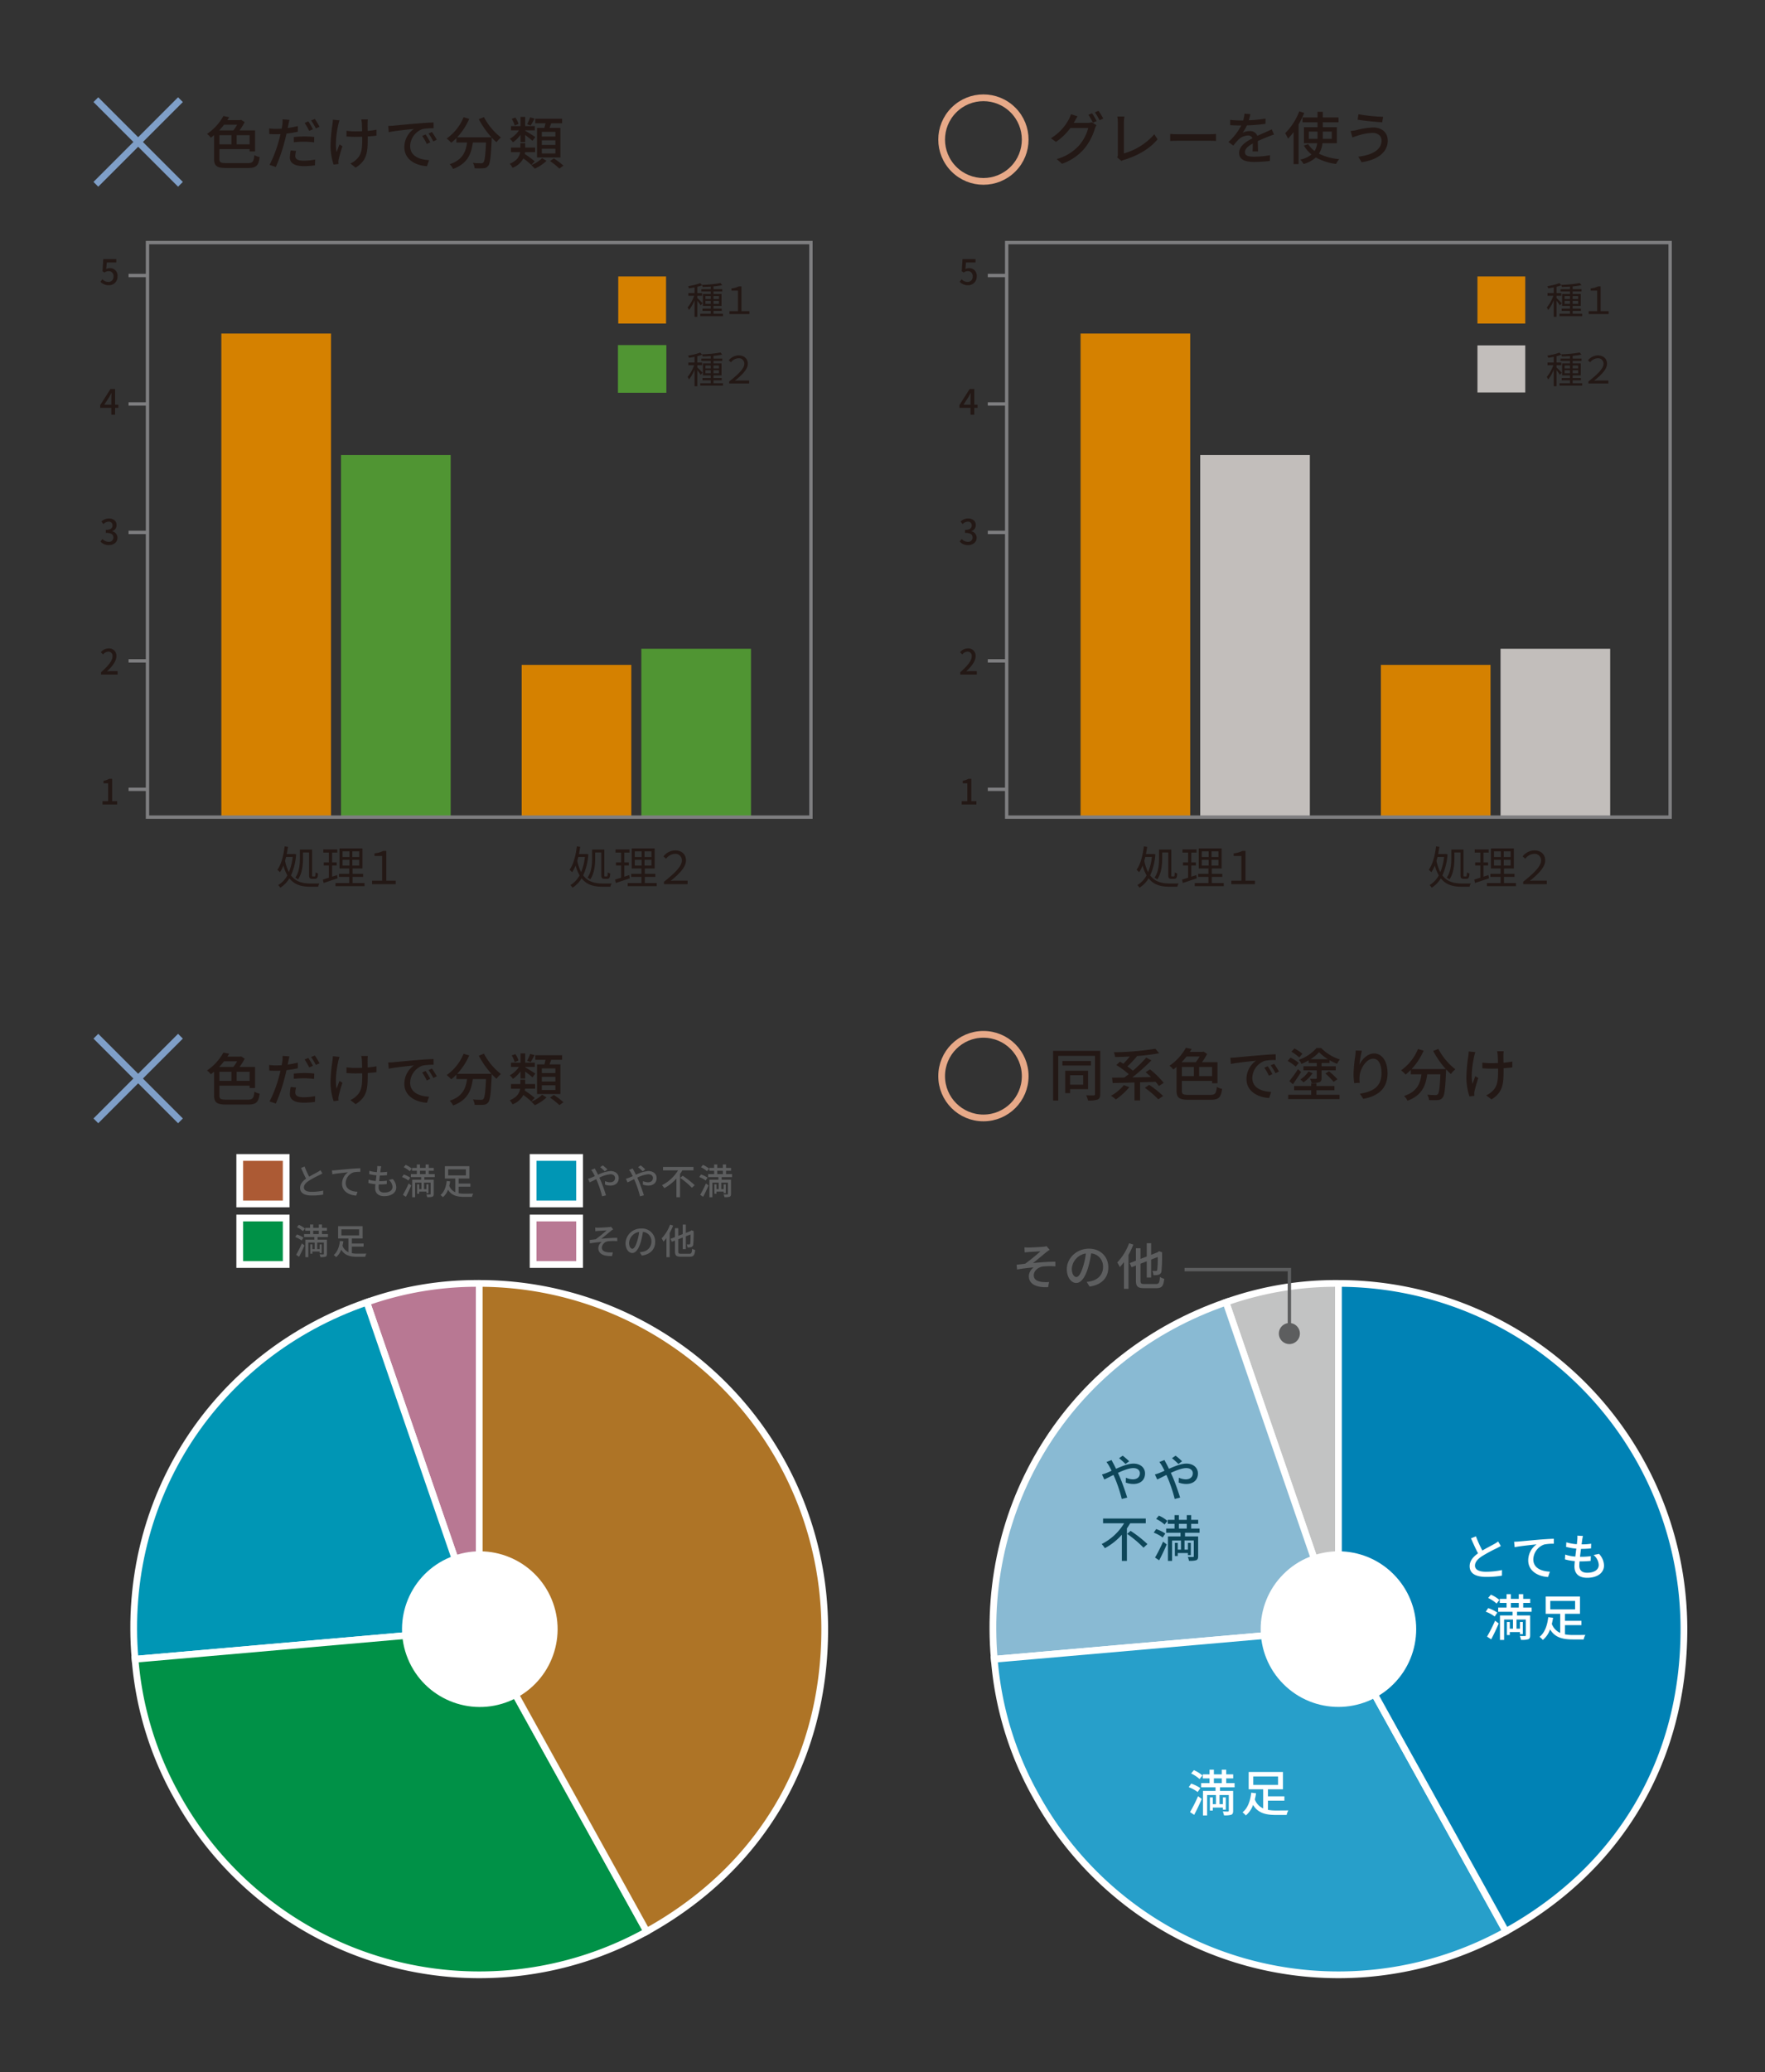 <svg id="レイヤー_1" data-name="レイヤー 1" xmlns="http://www.w3.org/2000/svg" viewBox="0 0 742.814 871.5"><rect x="0" y="0" width="742.814" height="871.5" fill="#333333" stroke="none"/><defs><style>.cls-1,.cls-20,.cls-3,.cls-7{fill:none;}.cls-1{stroke:#7f9fc8;}.cls-1,.cls-10,.cls-11,.cls-12,.cls-13,.cls-14,.cls-15,.cls-16,.cls-20,.cls-21,.cls-3,.cls-9{stroke-miterlimit:10;}.cls-1,.cls-10,.cls-11,.cls-12,.cls-13,.cls-14,.cls-15,.cls-16,.cls-21,.cls-3,.cls-9{stroke-width:2.835px;}.cls-2{fill:#231815;}.cls-3{stroke:#e7a988;}.cls-4,.cls-6{fill:#509533;stroke:#509533;}.cls-4,.cls-5,.cls-8{stroke-width:0.75px;}.cls-5{fill:#d58100;stroke:#d58100;}.cls-7{stroke:#7e7e80;}.cls-20,.cls-7{stroke-width:1.417px;}.cls-8{fill:#c2bebb;stroke:#c2bebb;}.cls-9{fill:#b87893;}.cls-10,.cls-11,.cls-12,.cls-13,.cls-14,.cls-15,.cls-16,.cls-21,.cls-9{stroke:#fff;}.cls-10{fill:#0096b5;}.cls-11{fill:#009147;}.cls-12{fill:#ae7426;}.cls-13{fill:#c2c3c3;}.cls-14{fill:#89bad3;}.cls-15{fill:#279fca;}.cls-16{fill:#0082b5;}.cls-17{fill:#fff;}.cls-18{fill:#5d5e5f;}.cls-19{fill:#0d4659;}.cls-20{stroke:#5d5e5f;}.cls-21{fill:#ac5a34;}</style></defs><title>miyasuku</title><line class="cls-1" x1="40.349" y1="41.92" x2="75.945" y2="77.516"/><line class="cls-1" x1="75.945" y1="41.92" x2="40.349" y2="77.516"/><path class="cls-2" d="M104.145,68.603c2.232,0,2.615-.552,2.928-3.36a6.841,6.841,0,0,0,2.184.816c-.455,3.576-1.295,4.608-5.016,4.608H95.455c-4.104,0-5.352-.744-5.352-3.889V56.842q-.649.539-1.369,1.08a7.191,7.191,0,0,0-1.607-1.584,21.929,21.929,0,0,0,6.889-7.537l2.447.48c-.239.408-.504.816-.768,1.224h5.328l.433-.12,1.512.984a24.337,24.337,0,0,1-2.16,3.48h6.528v8.856h-2.279v-.983H92.335v4.08c0,1.488.479,1.8,3.048,1.8Zm-9.842-16.153a31.228,31.228,0,0,1-2.063,2.4H98.191a18.21,18.21,0,0,0,1.608-2.4ZM92.335,60.706h5.064V56.865H92.335Zm12.722-3.841H99.607v3.841h5.449Z"/><path class="cls-2" d="M125.348,55.401a47.07,47.07,0,0,1-4.776.792c-.216,1.032-.479,2.088-.744,3.097A71.266,71.266,0,0,1,116.083,70.234l-2.641-.888a51.621,51.621,0,0,0,4.032-10.657c.217-.72.408-1.512.576-2.279-.672.023-1.296.047-1.896.047-1.104,0-1.968-.023-2.832-.096l-.048-2.352a22.091,22.091,0,0,0,2.904.191c.744,0,1.536-.023,2.376-.096.12-.696.24-1.32.288-1.752a11.36,11.36,0,0,0,.072-2.16l2.904.216c-.168.601-.36,1.56-.456,2.04l-.288,1.393a40.831,40.831,0,0,0,4.272-.816Zm-.744,8.089a8.991,8.991,0,0,0-.336,2.064c0,1.08.576,2.04,3.6,2.04a26.585,26.585,0,0,0,4.753-.48l-.071,2.425a32.805,32.805,0,0,1-4.705.336c-3.864,0-5.856-1.272-5.856-3.625a15.706,15.706,0,0,1,.36-2.976Zm-.936-5.856c1.271-.12,2.904-.24,4.439-.24a39.857,39.857,0,0,1,4.152.216l-.072,2.28a34.299,34.299,0,0,0-4.031-.288,38.961,38.961,0,0,0-4.488.24ZM130.124,55.041a29.119,29.119,0,0,0-1.921-3.336l1.561-.648a35.147,35.147,0,0,1,1.944,3.312Zm2.376-5.016c.624.912,1.536,2.424,1.992,3.288l-1.561.696a26.956,26.956,0,0,0-1.992-3.337Z"/><path class="cls-2" d="M142.872,50.602c-.168.504-.36,1.248-.479,1.728-.672,3.072-1.488,8.161-.721,11.642.336-.889.792-2.185,1.2-3.24l1.248.791a56.307,56.307,0,0,0-1.584,5.497,4.514,4.514,0,0,0-.12,1.08c0,.239.048.601.048.888l-2.063.24a26.253,26.253,0,0,1-1.297-7.608,65.326,65.326,0,0,1,.84-9.505,16.703,16.703,0,0,0,.145-1.776Zm15.577,6.432c-1.031.145-2.305.265-3.696.36v.888c0,5.521-.192,9.217-5.089,12.218l-2.207-1.729a8.418,8.418,0,0,0,2.52-1.681c2.232-2.063,2.473-4.488,2.473-8.832v-.744c-.961.023-1.92.048-2.856.048-1.104,0-2.665-.071-3.769-.144V55.018a25.966,25.966,0,0,0,3.721.24c.912,0,1.896-.024,2.855-.049-.023-1.439-.071-2.855-.119-3.48a11.54,11.54,0,0,0-.24-1.487h2.76a13.883,13.883,0,0,0-.096,1.487c-.023.529,0,1.921.023,3.337a34.229,34.229,0,0,0,3.721-.504Z"/><path class="cls-2" d="M165.588,52.857c1.729-.168,5.977-.576,10.345-.936,2.521-.217,4.921-.361,6.528-.408l.024,2.424a22.743,22.743,0,0,0-4.632.336,7.859,7.859,0,0,0-5.233,7.129c0,4.344,4.032,5.76,7.944,5.952l-.863,2.544c-4.656-.24-9.529-2.736-9.529-7.969a9.413,9.413,0,0,1,4.009-7.704c-2.064.216-7.897.792-10.562,1.368l-.24-2.617C164.291,52.953,165.107,52.905,165.588,52.857Zm15.506,7.008-1.488.673a22.774,22.774,0,0,0-1.921-3.36l1.44-.624A33.644,33.644,0,0,1,181.094,59.865Zm2.735-1.104-1.464.721a22.495,22.495,0,0,0-2.016-3.312l1.439-.648A37.601,37.601,0,0,1,183.829,58.762Z"/><path class="cls-2" d="M203.67,49.257a26.557,26.557,0,0,0,7.152,8.569,12.24,12.24,0,0,0-1.873,1.992,22.063,22.063,0,0,1-2.016-1.969c0,.217,0,.721-.023.936-.312,7.273-.648,10.058-1.465,10.994a2.588,2.588,0,0,1-1.968.983,26.915,26.915,0,0,1-3.721,0,5.12,5.12,0,0,0-.744-2.256c1.464.144,2.833.168,3.385.168a1.287,1.287,0,0,0,1.032-.337c.552-.575.863-2.832,1.104-8.4h-5.545c-.6,4.656-2.136,8.857-8.305,11.113a7.031,7.031,0,0,0-1.416-1.992c5.521-1.824,6.793-5.328,7.297-9.121h-4.488V58.09a20.302,20.302,0,0,1-2.184,1.943,16.879,16.879,0,0,0-1.896-1.775,20.366,20.366,0,0,0,7.104-8.953l2.376.696a26.974,26.974,0,0,1-5.088,7.753h14.449a36.85,36.85,0,0,1-5.328-7.633Z"/><path class="cls-2" d="M223.61,69.371A30.963,30.963,0,0,0,220.25,66.635a8.397,8.397,0,0,1-4.536,3.936,7.512,7.512,0,0,0-1.177-1.68c3.193-1.368,4.129-3.192,4.369-4.896H215.042V62.051h3.96V60.202h2.017v1.849h4.2v1.943H220.971c-.024.264-.072.504-.121.768a43.108,43.108,0,0,1,4.178,3.097Zm-4.536-12.697a12.858,12.858,0,0,1-3.192,3.168,8.38,8.38,0,0,0-1.32-1.464,11.774,11.774,0,0,0,3.864-3.553H215.042V53.049h4.032v-3.888h1.944v3.888h4.056V54.825h-4.056v.169c.937.504,3.624,2.184,4.272,2.664l-1.2,1.56c-.624-.576-1.968-1.632-3.072-2.448v2.952h-1.944Zm-2.473-3.865a10.739,10.739,0,0,0-1.224-2.808l1.513-.552a8.677,8.677,0,0,1,1.319,2.688Zm8.377-2.928c-.576,1.08-1.152,2.16-1.656,2.904l-1.464-.527a22.044,22.044,0,0,0,1.248-2.904Zm5.017,17.762a16.818,16.818,0,0,1-4.921,3.288,14.357,14.357,0,0,0-1.488-1.487,13.716,13.716,0,0,0,4.561-2.929ZM229.107,53.793c.168-.623.336-1.32.479-1.943H225.267V49.93h11.306v1.92h-4.609c-.24.672-.479,1.344-.695,1.943h4.584V66.227h-9.841V53.793Zm4.632,1.681h-5.712V57.418h5.712Zm0,3.528h-5.712v1.968h5.712Zm0,3.553h-5.712v1.992h5.712Zm-.647,4.08a28.942,28.942,0,0,1,4.031,3.048l-1.703,1.224a30.951,30.951,0,0,0-3.937-3.168Z"/><path class="cls-2" d="M457.682,51.674a5.643,5.643,0,0,0,1.801-.24l1.968,1.199a8.283,8.283,0,0,0-.672,1.465,23.731,23.731,0,0,1-4.224,8.16,21.602,21.602,0,0,1-9.602,6.625l-2.232-1.992a19.209,19.209,0,0,0,9.625-5.977,18.18,18.18,0,0,0,3.648-7.08h-7.513a24.879,24.879,0,0,1-6.072,5.855l-2.112-1.56a20.549,20.549,0,0,0,7.537-7.944,11.344,11.344,0,0,0,.888-2.16l2.784.912c-.48.72-.984,1.632-1.248,2.111-.12.217-.217.408-.36.625Zm1.92-4.033a34.749,34.749,0,0,1,1.945,3.289l-1.584.672a28.592,28.592,0,0,0-1.896-3.312Zm2.713-1.031a28.293,28.293,0,0,1,1.992,3.264l-1.561.696a24.088,24.088,0,0,0-1.968-3.312Z"/><path class="cls-2" d="M470.188,66.195a2.65,2.65,0,0,0,.264-1.345v-13.417a14.173,14.173,0,0,0-.216-2.424h2.977a15.621,15.621,0,0,0-.216,2.399V64.539a26.615,26.615,0,0,0,12.793-8.065l1.367,2.112c-3.191,3.912-8.16,6.816-13.992,8.617a4.166,4.166,0,0,0-1.201.504Z"/><path class="cls-2" d="M492.482,56.33c.769.072,2.257.144,3.553.144h13.033c1.176,0,2.112-.096,2.688-.144v2.952c-.528-.024-1.608-.097-2.665-.097H496.035c-1.344,0-2.76.049-3.553.097Z"/><path class="cls-2" d="M527.145,63.698c.072-.815.096-2.16.096-3.336-2.016,1.128-3.287,2.208-3.287,3.601,0,1.632,1.535,1.943,3.936,1.943a40.152,40.152,0,0,0,6.601-.623L534.418,67.707a60.533,60.533,0,0,1-6.602.408c-3.552,0-6.312-.816-6.312-3.769,0-2.929,2.857-4.776,5.593-6.169a1.851,1.851,0,0,0-1.92-1.176,6.036,6.036,0,0,0-3.937,1.704,25.529,25.529,0,0,0-2.184,2.544l-2.041-1.536a24.734,24.734,0,0,0,5.377-6.937h-.696c-.983,0-2.64-.048-3.96-.145V50.401a34.864,34.864,0,0,0,4.08.264H523.209a14.354,14.354,0,0,0,.552-2.856l2.472.192c-.144.624-.336,1.536-.672,2.568a54.955,54.955,0,0,0,7.033-.696v2.209a72.997,72.997,0,0,1-7.825.647,17.396,17.396,0,0,1-1.8,3.097,6.991,6.991,0,0,1,3.023-.696,3.13,3.13,0,0,1,3.169,2.017c1.464-.697,2.688-1.201,3.816-1.705.792-.359,1.487-.672,2.256-1.056l.937,2.208c-.648.191-1.681.576-2.4.864-1.225.456-2.76,1.104-4.416,1.872.023,1.344.072,3.24.096,4.368Z"/><path class="cls-2" d="M548.894,47.521a40.845,40.845,0,0,1-2.376,4.824V69.027h-2.112V55.562a24.332,24.332,0,0,1-2.328,2.736,15.032,15.032,0,0,0-1.224-2.257,25.911,25.911,0,0,0,5.951-9.217Zm7.657,12.721a9.746,9.746,0,0,1-1.465,4.393,23.803,23.803,0,0,0,8.521,2.304,9.676,9.676,0,0,0-1.32,2.017A23.308,23.308,0,0,1,553.79,66.219a12.655,12.655,0,0,1-5.185,2.76,8.756,8.756,0,0,0-1.368-1.848,11.285,11.285,0,0,0,4.729-2.16A13.499,13.499,0,0,1,548.75,61.202l1.824-.576a10.18,10.18,0,0,0,2.688,2.88,7.963,7.963,0,0,0,1.08-3.264h-5.568V53.498h5.713V51.434h-6.312v-2.041h6.312v-2.375h2.208v2.375h6.624v2.041h-6.624v2.064H562.623v6.744Zm-2.064-1.848V55.346h-3.673v3.049Zm2.208-3.049v3.049h3.792V55.346Z"/><path class="cls-2" d="M577.629,55.897a21.578,21.578,0,0,0-6.336,1.2,22.163,22.163,0,0,0-2.137.744l-.744-2.736a19.893,19.893,0,0,0,2.352-.359,32.341,32.341,0,0,1,7.153-1.129c3.552,0,6.12,2.017,6.12,5.545,0,5.112-4.656,8.137-10.992,9.072l-1.393-2.328c5.832-.72,9.77-2.832,9.77-6.84C581.422,57.242,579.98,55.897,577.629,55.897Zm4.465-6.769L581.709,51.457c-2.688-.191-7.633-.648-10.345-1.128l.36-2.28A69.724,69.724,0,0,0,582.094,49.129Z"/><circle class="cls-3" cx="413.881" cy="58.711" r="17.582" transform="translate(79.708 309.854) rotate(-45)"/><line class="cls-1" x1="40.349" y1="435.826" x2="75.945" y2="471.422"/><line class="cls-1" x1="75.945" y1="435.826" x2="40.349" y2="471.422"/><path class="cls-2" d="M104.145,462.509c2.232,0,2.615-.552,2.928-3.36a6.841,6.841,0,0,0,2.184.816c-.455,3.576-1.295,4.608-5.016,4.608H95.455c-4.104,0-5.352-.744-5.352-3.889v-9.937q-.649.539-1.369,1.08a7.191,7.191,0,0,0-1.607-1.584,21.929,21.929,0,0,0,6.889-7.537l2.447.48c-.239.408-.504.816-.768,1.224h5.328l.433-.12,1.512.984a24.337,24.337,0,0,1-2.16,3.48h6.528v8.856h-2.279v-.983H92.335V460.709c0,1.488.479,1.8,3.048,1.8Zm-9.842-16.153a31.226,31.226,0,0,1-2.063,2.4H98.191a18.21,18.21,0,0,0,1.608-2.4ZM92.335,454.612h5.064v-3.841H92.335Zm12.722-3.841H99.607v3.841h5.449Z"/><path class="cls-2" d="M125.348,449.308a47.07,47.07,0,0,1-4.776.792c-.216,1.032-.479,2.088-.744,3.097a71.266,71.266,0,0,1-3.744,10.944l-2.641-.888a51.621,51.621,0,0,0,4.032-10.657c.217-.72.408-1.512.576-2.279-.672.023-1.296.047-1.896.047-1.104,0-1.968-.023-2.832-.096l-.048-2.352a22.091,22.091,0,0,0,2.904.191c.744,0,1.536-.023,2.376-.096.12-.696.24-1.32.288-1.752a11.36,11.36,0,0,0,.072-2.16l2.904.216c-.168.601-.36,1.56-.456,2.04l-.288,1.393a40.831,40.831,0,0,0,4.272-.816Zm-.744,8.089a8.991,8.991,0,0,0-.336,2.064c0,1.08.576,2.04,3.6,2.04a26.585,26.585,0,0,0,4.753-.48l-.071,2.425a32.805,32.805,0,0,1-4.705.336c-3.864,0-5.856-1.272-5.856-3.625a15.706,15.706,0,0,1,.36-2.976ZM123.668,451.54c1.271-.12,2.904-.24,4.439-.24a39.86,39.86,0,0,1,4.152.216l-.072,2.28a34.299,34.299,0,0,0-4.031-.288,38.961,38.961,0,0,0-4.488.24Zm6.456-2.593a29.119,29.119,0,0,0-1.921-3.336l1.561-.648a35.146,35.146,0,0,1,1.944,3.312Zm2.376-5.016c.624.912,1.536,2.424,1.992,3.288l-1.561.696a26.956,26.956,0,0,0-1.992-3.337Z"/><path class="cls-2" d="M142.872,444.508c-.168.504-.36,1.248-.479,1.728-.672,3.072-1.488,8.161-.721,11.642.336-.889.792-2.185,1.2-3.24l1.248.791a56.307,56.307,0,0,0-1.584,5.497,4.514,4.514,0,0,0-.12,1.08c0,.239.048.601.048.888l-2.063.24a26.253,26.253,0,0,1-1.297-7.608,65.326,65.326,0,0,1,.84-9.505,16.703,16.703,0,0,0,.145-1.776Zm15.577,6.432c-1.031.145-2.305.265-3.696.36v.888c0,5.521-.192,9.217-5.089,12.218l-2.207-1.729a8.418,8.418,0,0,0,2.52-1.681c2.232-2.063,2.473-4.488,2.473-8.832v-.744c-.961.023-1.92.048-2.856.048-1.104,0-2.665-.071-3.769-.144v-2.4a25.966,25.966,0,0,0,3.721.24c.912,0,1.896-.024,2.855-.049-.023-1.439-.071-2.855-.119-3.48a11.54,11.54,0,0,0-.24-1.487h2.76a13.883,13.883,0,0,0-.096,1.487c-.023.529,0,1.921.023,3.337a34.229,34.229,0,0,0,3.721-.504Z"/><path class="cls-2" d="M165.588,446.764c1.729-.168,5.977-.576,10.345-.936,2.521-.217,4.921-.361,6.528-.408l.024,2.424a22.743,22.743,0,0,0-4.632.336,7.859,7.859,0,0,0-5.233,7.129c0,4.344,4.032,5.76,7.944,5.952l-.863,2.544c-4.656-.24-9.529-2.736-9.529-7.969a9.413,9.413,0,0,1,4.009-7.704c-2.064.216-7.897.792-10.562,1.368l-.24-2.617C164.291,446.859,165.107,446.812,165.588,446.764Zm15.506,7.008-1.488.673a22.774,22.774,0,0,0-1.921-3.36l1.44-.624A33.644,33.644,0,0,1,181.094,453.771Zm2.735-1.104-1.464.721a22.495,22.495,0,0,0-2.016-3.312l1.439-.648A37.601,37.601,0,0,1,183.829,452.668Z"/><path class="cls-2" d="M203.67,443.163a26.557,26.557,0,0,0,7.152,8.569,12.24,12.24,0,0,0-1.873,1.992,22.062,22.062,0,0,1-2.016-1.969c0,.217,0,.721-.023.936-.312,7.273-.648,10.058-1.465,10.994a2.588,2.588,0,0,1-1.968.983,26.917,26.917,0,0,1-3.721,0,5.12,5.12,0,0,0-.744-2.256c1.464.144,2.833.168,3.385.168a1.287,1.287,0,0,0,1.032-.337c.552-.575.863-2.832,1.104-8.4h-5.545c-.6,4.656-2.136,8.857-8.305,11.113a7.031,7.031,0,0,0-1.416-1.992c5.521-1.824,6.793-5.328,7.297-9.121h-4.488v-1.848a20.302,20.302,0,0,1-2.184,1.943,16.879,16.879,0,0,0-1.896-1.775,20.366,20.366,0,0,0,7.104-8.953l2.376.696a26.974,26.974,0,0,1-5.088,7.753h14.449a36.85,36.85,0,0,1-5.328-7.633Z"/><path class="cls-2" d="M223.61,463.277A30.963,30.963,0,0,0,220.25,460.541a8.397,8.397,0,0,1-4.536,3.936,7.511,7.511,0,0,0-1.177-1.68c3.193-1.368,4.129-3.192,4.369-4.896H215.042V455.957h3.96V454.108h2.017V455.957h4.2v1.943H220.971c-.024.264-.072.504-.121.768a43.108,43.108,0,0,1,4.178,3.097Zm-4.536-12.697a12.858,12.858,0,0,1-3.192,3.168,8.38,8.38,0,0,0-1.32-1.464,11.774,11.774,0,0,0,3.864-3.553H215.042v-1.776h4.032v-3.888h1.944v3.888h4.056v1.776h-4.056v.169c.937.504,3.624,2.184,4.272,2.664l-1.2,1.56c-.624-.576-1.968-1.632-3.072-2.448v2.952h-1.944Zm-2.473-3.865a10.739,10.739,0,0,0-1.224-2.808l1.513-.552A8.677,8.677,0,0,1,218.21,446.043Zm8.377-2.928c-.576,1.08-1.152,2.16-1.656,2.904l-1.464-.527a22.044,22.044,0,0,0,1.248-2.904Zm5.017,17.762a16.818,16.818,0,0,1-4.921,3.288,14.357,14.357,0,0,0-1.488-1.487,13.716,13.716,0,0,0,4.561-2.929Zm-.888-13.85c.168-.623.336-1.32.479-1.943H225.267v-1.92h11.306v1.92h-4.609c-.24.672-.479,1.344-.695,1.943h4.584v12.434h-9.841V447.699Zm4.632,1.681h-5.712v1.944h5.712Zm0,3.528h-5.712V454.876h5.712Zm0,3.553h-5.712v1.992h5.712Zm-.647,4.08a28.942,28.942,0,0,1,4.031,3.048l-1.703,1.224a30.951,30.951,0,0,0-3.937-3.168Z"/><path class="cls-2" d="M463.035,460.148c0,1.272-.289,1.944-1.08,2.305a10.595,10.595,0,0,1-4.057.408,8.495,8.495,0,0,0-.769-2.185c1.368.072,2.761.048,3.169.048.408-.023.552-.168.552-.576V444.092H445.369v18.793H443.209V441.979h19.826Zm-3.913-12h-12.001V446.252h12.001Zm-8.761,9.936v1.681h-2.064v-9.409h9.625V458.084Zm0-5.855v3.984h5.496v-3.984Z"/><path class="cls-2" d="M475.283,457.244a28.119,28.119,0,0,1-5.664,5.186,14.644,14.644,0,0,0-2.041-1.561,18.597,18.597,0,0,0,5.4-4.465Zm12.457-.479a18.087,18.087,0,0,0-1.416-1.776c-2.16.096-4.369.168-6.505.217v7.632h-2.353v-7.561c-3.455.12-6.672.192-9.192.24l-.239-2.257c1.463,0,3.216-.023,5.136-.047.601-.433,1.224-.912,1.872-1.417a34.279,34.279,0,0,0-5.232-3.841l1.536-1.416c.456.265.937.553,1.417.865a36.689,36.689,0,0,0,2.711-3.049c-2.111.12-4.199.191-6.168.216a8.195,8.195,0,0,0-.527-1.992,118.775,118.775,0,0,0,17.473-1.487l1.584,1.895a84.688,84.688,0,0,1-9.528,1.177l.192.096a45.861,45.861,0,0,1-4.033,4.271,25.445,25.445,0,0,1,2.328,1.801,56.13,56.13,0,0,0,5.617-5.521l2.16,1.177a82.667,82.667,0,0,1-8.064,7.176c2.543-.048,5.232-.096,7.92-.168-.768-.72-1.536-1.416-2.256-2.04l1.824-1.177a38.005,38.005,0,0,1,5.76,5.665Zm-4.08-.479a44.16,44.16,0,0,1,5.832,4.656L487.5,462.381a39.298,39.298,0,0,0-5.688-4.848Z"/><path class="cls-2" d="M509.201,460.509c2.232,0,2.615-.552,2.928-3.36a6.841,6.841,0,0,0,2.184.816c-.455,3.576-1.295,4.608-5.016,4.608h-8.785c-4.104,0-5.352-.744-5.352-3.889v-9.937q-.649.539-1.369,1.08a7.191,7.191,0,0,0-1.607-1.584,21.929,21.929,0,0,0,6.889-7.537l2.447.48c-.239.408-.504.816-.768,1.224h5.328l.433-.12,1.512.984a24.336,24.336,0,0,1-2.16,3.48h6.528v8.856h-2.279v-.983H497.392V458.709c0,1.488.479,1.8,3.048,1.8Zm-9.842-16.153a31.228,31.228,0,0,1-2.063,2.4H503.248a18.209,18.209,0,0,0,1.608-2.4Zm-1.968,8.257h5.064v-3.841H497.392Zm12.722-3.841h-5.449v3.841h5.449Z"/><path class="cls-2" d="M520.012,444.764c1.729-.168,5.977-.576,10.345-.936,2.521-.217,4.921-.361,6.528-.408l.024,2.424a22.742,22.742,0,0,0-4.632.336,7.859,7.859,0,0,0-5.233,7.129c0,4.344,4.032,5.76,7.944,5.952l-.863,2.544c-4.656-.24-9.529-2.736-9.529-7.969a9.413,9.413,0,0,1,4.009-7.704c-2.064.216-7.897.792-10.562,1.368l-.24-2.617C518.715,444.859,519.531,444.812,520.012,444.764Zm15.506,7.008-1.488.673a22.773,22.773,0,0,0-1.921-3.36l1.44-.624A33.64,33.64,0,0,1,535.518,451.771Zm2.735-1.104-1.464.721a22.494,22.494,0,0,0-2.016-3.312l1.439-.648A37.601,37.601,0,0,1,538.253,450.668Z"/><path class="cls-2" d="M545.316,448.628a18.903,18.903,0,0,0-3.384-2.4l1.2-1.392a16.827,16.827,0,0,1,3.457,2.208Zm8.713,11.833H563.75v1.801H542.148v-1.801h9.674v-1.896h-7.178v-1.775h7.178V455.612h2.207v1.177h7.586v1.775h-7.586ZM542.629,454.7a52.722,52.722,0,0,0,3.648-5.04l1.296,1.225c-1.08,1.703-2.304,3.576-3.456,5.136Zm4.176-9.937a18.17,18.17,0,0,0-3.312-2.424l1.272-1.369a18.174,18.174,0,0,1,3.359,2.232Zm3.938,1.225a23.602,23.602,0,0,1-3.025,1.487,7.62,7.62,0,0,0-1.08-1.728,17.586,17.586,0,0,0,7.417-4.945h1.968a19.189,19.189,0,0,0,7.873,4.801,9.929,9.929,0,0,0-1.199,1.824,23.134,23.134,0,0,1-3.121-1.512v1.176h-3.385v1.393H562.166v1.703h-5.977v3.24c0,.937-.215,1.44-.912,1.729a9.507,9.507,0,0,1-3.264.312,7.195,7.195,0,0,0-.672-1.729c1.057.048,2.137.048,2.424.023.312-.023.408-.096.408-.359v-3.217h-5.616v-1.703h5.616V447.092h-3.432Zm1.656,5.4a14.895,14.895,0,0,1-3.816,3.84,9.026,9.026,0,0,0-1.32-1.2,12.586,12.586,0,0,0,3.456-3.384Zm6.456-5.905a18.298,18.298,0,0,1-3.721-2.952,16.861,16.861,0,0,1-3.576,2.952Zm.479,5.089a34.924,34.924,0,0,1,3.553,3.359l-1.633,1.08a29.4,29.4,0,0,0-3.455-3.504Z"/><path class="cls-2" d="M573.155,441.932a41.319,41.319,0,0,0-1.032,5.881c1.032-2.186,3.336-4.729,6.192-4.729,3.24,0,5.641,3.191,5.641,8.305,0,6.624-4.152,9.672-10.2,10.776l-1.441-2.16c5.209-.815,9.098-2.736,9.098-8.616,0-3.697-1.225-6.121-3.504-6.121-2.881,0-5.521,4.272-5.713,7.393a10.748,10.748,0,0,0,.072,2.736l-2.328.168a28.442,28.442,0,0,1-.289-3.84,62.084,62.084,0,0,1,.721-7.657c.096-.792.168-1.608.191-2.231Z"/><path class="cls-2" d="M605.335,441.163a26.57,26.57,0,0,0,7.152,8.569,12.235,12.235,0,0,0-1.872,1.992,21.937,21.937,0,0,1-2.016-1.969c0,.217,0,.721-.024.936-.312,7.273-.647,10.058-1.464,10.994a2.592,2.592,0,0,1-1.969.983,26.915,26.915,0,0,1-3.721,0,5.107,5.107,0,0,0-.744-2.256c1.465.144,2.833.168,3.385.168a1.284,1.284,0,0,0,1.032-.337c.552-.575.864-2.832,1.105-8.4h-5.545c-.6,4.656-2.137,8.857-8.305,11.113a7.051,7.051,0,0,0-1.416-1.992c5.521-1.824,6.793-5.328,7.297-9.121h-4.488v-1.848a20.405,20.405,0,0,1-2.185,1.943,16.868,16.868,0,0,0-1.895-1.775,20.371,20.371,0,0,0,7.104-8.953l2.377.696a26.976,26.976,0,0,1-5.089,7.753h14.449a36.887,36.887,0,0,1-5.328-7.633Z"/><path class="cls-2" d="M620.902,442.508c-.168.504-.359,1.248-.479,1.728-.672,3.072-1.488,8.161-.72,11.642.336-.889.791-2.185,1.199-3.24l1.248.791a56.581,56.581,0,0,0-1.584,5.497,4.461,4.461,0,0,0-.119,1.08c0,.239.047.601.047.888l-2.063.24a26.258,26.258,0,0,1-1.296-7.608,65.187,65.187,0,0,1,.84-9.505,17.234,17.234,0,0,0,.145-1.776Zm15.578,6.432c-1.032.145-2.305.265-3.697.36v.888c0,5.521-.191,9.217-5.088,12.218l-2.208-1.729a8.435,8.435,0,0,0,2.521-1.681c2.232-2.063,2.472-4.488,2.472-8.832v-.744c-.96.023-1.92.048-2.856.048-1.104,0-2.664-.071-3.768-.144v-2.4a25.952,25.952,0,0,0,3.72.24c.912,0,1.896-.024,2.856-.049-.023-1.439-.072-2.855-.12-3.48a11.382,11.382,0,0,0-.239-1.487H632.832a13.883,13.883,0,0,0-.096,1.487c-.024.529,0,1.921.023,3.337a34.296,34.296,0,0,0,3.721-.504Z"/><circle class="cls-3" cx="413.881" cy="452.617" r="17.582"/><rect class="cls-4" x="143.894" y="191.744" width="45.393" height="151.936"/><rect class="cls-5" x="93.533" y="140.668" width="45.397" height="203.012"/><rect class="cls-4" x="270.287" y="273.246" width="45.394" height="70.434"/><rect class="cls-5" x="219.927" y="280.022" width="45.395" height="63.658"/><path class="cls-2" d="M134.428,371.584a4.737,4.737,0,0,0-.531,1.367H130.629c-3.458,0-6.573-.664-8.834-3.533a11.962,11.962,0,0,1-3.837,3.951,6.365,6.365,0,0,0-.874-1.121,10.431,10.431,0,0,0,3.856-4.084,16.919,16.919,0,0,1-1.672-4.141,13.701,13.701,0,0,1-1.463,2.83,6.949,6.949,0,0,0-1.083-1.025c1.672-2.279,2.584-5.947,3.077-9.842l1.388.191c-.134,1.025-.305,2.051-.514,3.02h2.85l.267-.037.836.17a25.704,25.704,0,0,1-2.166,8.854c2.128,2.811,5.072,3.4,8.245,3.4ZM120.408,360.432c-.152.551-.285,1.102-.437,1.635a18.394,18.394,0,0,0,1.614,4.748,22.874,22.874,0,0,0,1.596-6.383Zm7.104.627c0,2.584-.322,6.289-2.089,8.834a4.127,4.127,0,0,0-1.141-.76c1.71-2.393,1.919-5.699,1.919-8.092v-3.725h5.148v10.695c0,.551.038.627.323.627h.76c.266,0,.322-.322.36-1.709a3.321,3.321,0,0,0,1.064.455c-.096,1.729-.418,2.242-1.292,2.242h-1.121c-1.121,0-1.367-.381-1.367-1.652v-9.424h-2.565Z"/><path class="cls-2" d="M142.087,369.398c-2.033.684-4.198,1.426-5.89,1.977l-.322-1.426c.702-.209,1.576-.475,2.545-.797V364.041h-2.165v-1.328h2.165v-4.123h-2.355v-1.33h5.89v1.33h-2.185v4.123h1.918V364.041h-1.918v4.693l2.07-.684Zm11.341,2.014v1.293h-12.233v-1.293h5.774v-2.602h-4.312v-1.293h4.312v-2.223h-4.084V356.842h9.65v8.453h-4.142v2.223h4.427v1.293h-4.427v2.602Zm-9.251-10.941h2.888v-2.395h-2.888Zm0,3.59h2.888v-2.432h-2.888Zm7.01-5.984h-2.906v2.395h2.906Zm0,3.553h-2.906v2.432h2.906Z"/><path class="cls-2" d="M156.604,370.426h4.236V360.014h-3.229v-1.102a9.991,9.991,0,0,0,3.647-1.006h1.311v12.52h3.971v1.443h-9.936Z"/><path class="cls-2" d="M294.922,128.444a18.091,18.091,0,0,0-1.462-1.96V133.25h-1.157v-6.987a16.693,16.693,0,0,1-2.329,4.142,5.443,5.443,0,0,0-.595-1.075,16.258,16.258,0,0,0,2.764-4.947h-2.458v-1.106h2.618v-2.403c-.787.158-1.606.284-2.346.396a4.397,4.397,0,0,0-.369-.917,24.234,24.234,0,0,0,5.093-1.265l.82.885a13.491,13.491,0,0,1-2.041.633v2.672h2.009v1.106H293.46v.964c.498.411,1.864,1.803,2.186,2.166Zm9.367,3.541v.979h-9.56v-.979h4.402V130.752H295.646v-.948h3.486v-1.122h-3.31v-5.043h3.31V122.579h-3.984v-.964h3.984v-1.06c-1.157.079-2.346.127-3.423.158a2.823,2.823,0,0,0-.272-.885,55.333,55.333,0,0,0,7.793-.774l.723.885a31.285,31.285,0,0,1-3.68.521v1.154h3.712v.964h-3.712v1.06h3.391v5.043h-3.391v1.122h3.471v.948h-3.471v1.233Zm-7.406-6.229h2.249v-1.233h-2.249Zm2.249,2.039v-1.265h-2.249v1.265Zm1.141-3.272v1.233h2.313v-1.233Zm2.313,2.008h-2.313v1.265h2.313Z"/><path class="cls-2" d="M306.999,130.879h3.583v-8.663h-2.731v-.917a8.546,8.546,0,0,0,3.085-.838h1.108v10.418h3.358v1.201H306.999Z"/><path class="cls-2" d="M294.922,157.651a18.091,18.091,0,0,0-1.462-1.96V162.457h-1.157v-6.987a16.693,16.693,0,0,1-2.329,4.142,5.443,5.443,0,0,0-.595-1.075,16.258,16.258,0,0,0,2.764-4.947h-2.458v-1.106h2.618V150.079c-.787.158-1.606.284-2.346.396a4.397,4.397,0,0,0-.369-.917,24.234,24.234,0,0,0,5.093-1.265l.82.885a13.491,13.491,0,0,1-2.041.633v2.672h2.009v1.106H293.46v.964c.498.411,1.864,1.803,2.186,2.166Zm9.367,3.541v.98h-9.56v-.98h4.402V159.959H295.646v-.948h3.486v-1.122h-3.31v-5.043h3.31v-1.06h-3.984v-.964h3.984V149.763c-1.157.079-2.346.127-3.423.158a2.823,2.823,0,0,0-.272-.885,55.333,55.333,0,0,0,7.793-.774l.723.885a31.285,31.285,0,0,1-3.68.521v1.154h3.712v.964h-3.712v1.06h3.391v5.043h-3.391v1.122h3.471v.948h-3.471v1.233Zm-7.406-6.229h2.249v-1.233h-2.249Zm2.249,2.039v-1.265h-2.249v1.265Zm1.141-3.272v1.233h2.313v-1.233Zm2.313,2.008h-2.313v1.265h2.313Z"/><path class="cls-2" d="M306.887,160.449c3.728-2.925,6.363-5.391,6.363-7.414a2.27,2.27,0,0,0-2.491-2.355,4.236,4.236,0,0,0-3.133,1.707l-.932-.821a5.47,5.47,0,0,1,4.129-2.087c2.33,0,3.889,1.328,3.889,3.525,0,2.34-2.427,4.711-5.447,7.145.643-.047,1.254-.095,1.864-.095H315.29v1.233h-8.403Z"/><path class="cls-2" d="M257.405,371.584a4.737,4.737,0,0,0-.531,1.367h-3.268c-3.458,0-6.573-.664-8.834-3.533a11.955,11.955,0,0,1-3.838,3.951,6.315,6.315,0,0,0-.873-1.121,10.431,10.431,0,0,0,3.856-4.084,16.919,16.919,0,0,1-1.672-4.141,13.701,13.701,0,0,1-1.463,2.83,6.949,6.949,0,0,0-1.083-1.025c1.672-2.279,2.584-5.947,3.077-9.842l1.388.191c-.134,1.025-.305,2.051-.514,3.02H246.501l.267-.037.836.17a25.704,25.704,0,0,1-2.166,8.854c2.128,2.811,5.072,3.4,8.245,3.4Zm-14.02-11.152c-.152.551-.285,1.102-.437,1.635a18.394,18.394,0,0,0,1.614,4.748,22.874,22.874,0,0,0,1.596-6.383Zm7.104.627c0,2.584-.322,6.289-2.089,8.834a4.127,4.127,0,0,0-1.141-.76c1.71-2.393,1.919-5.699,1.919-8.092v-3.725h5.148v10.695c0,.551.038.627.323.627h.76c.266,0,.322-.322.36-1.709a3.321,3.321,0,0,0,1.064.455c-.095,1.729-.418,2.242-1.292,2.242h-1.121c-1.121,0-1.367-.381-1.367-1.652v-9.424h-2.565Z"/><path class="cls-2" d="M265.064,369.398c-2.033.684-4.198,1.426-5.89,1.977l-.322-1.426c.702-.209,1.576-.475,2.545-.797V364.041h-2.165v-1.328h2.165v-4.123H259.042v-1.33h5.89v1.33h-2.185v4.123h1.918V364.041h-1.918v4.693l2.07-.684Zm11.341,2.014v1.293h-12.233v-1.293h5.774v-2.602h-4.312v-1.293h4.312v-2.223h-4.084V356.842h9.65v8.453h-4.142v2.223h4.427v1.293h-4.427v2.602Zm-9.251-10.941h2.888v-2.395h-2.888Zm0,3.59h2.888v-2.432h-2.888Zm7.01-5.984h-2.906v2.395h2.906Zm0,3.553h-2.906v2.432h2.906Z"/><path class="cls-2" d="M279.447,370.861c4.407-3.514,7.523-6.479,7.523-8.91a2.705,2.705,0,0,0-2.945-2.83,4.982,4.982,0,0,0-3.704,2.053l-1.102-.988a6.435,6.435,0,0,1,4.882-2.508c2.755,0,4.598,1.596,4.598,4.236,0,2.812-2.869,5.662-6.44,8.586.76-.057,1.482-.113,2.204-.113h4.92v1.482h-9.936Z"/><rect class="cls-5" x="260.57" y="116.645" width="19.371" height="19.06"/><rect class="cls-6" x="260.57" y="145.634" width="19.371" height="19.06"/><rect class="cls-7" x="62.07" y="102.023" width="279.217" height="241.656"/><line class="cls-7" x1="54.123" y1="115.88" x2="62.07" y2="115.88"/><line class="cls-7" x1="54.123" y1="169.905" x2="62.07" y2="169.905"/><line class="cls-7" x1="54.123" y1="223.933" x2="62.07" y2="223.933"/><line class="cls-7" x1="54.123" y1="331.984" x2="62.07" y2="331.984"/><line class="cls-7" x1="54.123" y1="277.959" x2="62.07" y2="277.959"/><path class="cls-2" d="M43.147,336.977h2.363v-7.516h-1.938v-1.071a6.65,6.65,0,0,0,2.349-.822h1.276v9.409H49.312v1.395h-6.165Z"/><path class="cls-2" d="M42.53,282.74c3.186-2.818,4.83-4.918,4.83-6.693a1.762,1.762,0,0,0-1.835-1.982,2.932,2.932,0,0,0-2.129,1.204l-.954-.939a4.24,4.24,0,0,1,3.288-1.614,3.055,3.055,0,0,1,3.259,3.243c0,2.085-1.658,4.243-3.948,6.43.558-.059,1.232-.103,1.761-.103h2.701v1.438H42.53Z"/><path class="cls-2" d="M42.296,227.783l.822-1.086a3.491,3.491,0,0,0,2.554,1.188,1.813,1.813,0,0,0,2.055-1.79c0-1.204-.763-1.982-3.199-1.982v-1.247c2.128,0,2.833-.808,2.833-1.894a1.513,1.513,0,0,0-1.659-1.571,3.159,3.159,0,0,0-2.157,1.028l-.881-1.058a4.554,4.554,0,0,1,3.097-1.306c1.938,0,3.303.998,3.303,2.789a2.611,2.611,0,0,1-1.864,2.539v.073a2.736,2.736,0,0,1,2.231,2.701c0,1.952-1.629,3.097-3.611,3.097A4.482,4.482,0,0,1,42.296,227.783Z"/><path class="cls-2" d="M49.812,171.521H48.432v2.906h-1.585v-2.906h-4.668v-1.131l4.301-6.767h1.952v6.591h1.38Zm-2.965-1.307v-2.833c0-.587.059-1.497.088-2.084H46.876c-.265.543-.559,1.101-.866,1.658l-2.129,3.259Z"/><path class="cls-2" d="M42.281,118.531l.808-1.101a3.457,3.457,0,0,0,2.524,1.159,2.111,2.111,0,0,0,2.144-2.304,2.004,2.004,0,0,0-2.056-2.261,2.845,2.845,0,0,0-1.732.616l-.821-.543.322-5.123h5.476v1.424H44.938l-.25,2.774a3.041,3.041,0,0,1,1.482-.382,3.107,3.107,0,0,1,3.288,3.435,3.564,3.564,0,0,1-3.641,3.743A4.778,4.778,0,0,1,42.281,118.531Z"/><rect class="cls-8" x="505.496" y="191.744" width="45.393" height="151.936"/><rect class="cls-5" x="455.135" y="140.668" width="45.396" height="203.012"/><rect class="cls-8" x="631.889" y="273.246" width="45.395" height="70.434"/><rect class="cls-5" x="581.528" y="280.022" width="45.395" height="63.658"/><path class="cls-2" d="M496.031,371.584a4.765,4.765,0,0,0-.531,1.367h-3.268c-3.457,0-6.572-.664-8.834-3.533a11.959,11.959,0,0,1-3.836,3.951,6.326,6.326,0,0,0-.875-1.121,10.434,10.434,0,0,0,3.857-4.084,16.842,16.842,0,0,1-1.672-4.141,13.749,13.749,0,0,1-1.463,2.83,6.914,6.914,0,0,0-1.084-1.025c1.672-2.279,2.584-5.947,3.078-9.842l1.387.191c-.133,1.025-.305,2.051-.514,3.02H485.127l.268-.037.836.17a25.726,25.726,0,0,1-2.166,8.854c2.127,2.811,5.072,3.4,8.244,3.4Zm-14.02-11.152c-.152.551-.285,1.102-.436,1.635a18.433,18.433,0,0,0,1.613,4.748,22.873,22.873,0,0,0,1.596-6.383Zm7.105.627c0,2.584-.322,6.289-2.09,8.834a4.098,4.098,0,0,0-1.141-.76c1.711-2.393,1.92-5.699,1.92-8.092v-3.725h5.148v10.695c0,.551.037.627.322.627h.76c.266,0,.322-.322.361-1.709a3.312,3.312,0,0,0,1.064.455c-.096,1.729-.418,2.242-1.293,2.242h-1.121c-1.121,0-1.367-.381-1.367-1.652v-9.424h-2.564Z"/><path class="cls-2" d="M503.691,369.398c-2.033.684-4.199,1.426-5.891,1.977l-.322-1.426c.703-.209,1.576-.475,2.545-.797V364.041h-2.164v-1.328h2.164v-4.123H497.668v-1.33h5.891v1.33H501.373v4.123h1.918V364.041h-1.918v4.693l2.07-.684Zm11.34,2.014v1.293H502.799v-1.293h5.773v-2.602h-4.312v-1.293h4.312v-2.223h-4.084V356.842h9.65v8.453H509.998v2.223h4.426v1.293H509.998v2.602Zm-9.25-10.941H508.668v-2.395h-2.887Zm0,3.59H508.668v-2.432h-2.887Zm7.01-5.984h-2.906v2.395H512.791Zm0,3.553h-2.906v2.432H512.791Z"/><path class="cls-2" d="M518.207,370.426h4.236V360.014h-3.229v-1.102a9.991,9.991,0,0,0,3.646-1.006h1.311v12.52h3.971v1.443H518.207Z"/><path class="cls-2" d="M656.525,128.444a18.093,18.093,0,0,0-1.462-1.96V133.25h-1.157v-6.987a16.694,16.694,0,0,1-2.329,4.142,5.443,5.443,0,0,0-.595-1.075,16.259,16.259,0,0,0,2.764-4.947h-2.458v-1.106h2.618v-2.403c-.787.158-1.606.284-2.346.396a4.396,4.396,0,0,0-.369-.917,24.234,24.234,0,0,0,5.093-1.265l.82.885a13.491,13.491,0,0,1-2.041.633v2.672h2.009v1.106h-2.009v.964c.498.411,1.864,1.803,2.186,2.166Zm9.367,3.541v.979H656.333v-.979h4.402V130.752H657.249v-.948h3.486v-1.122h-3.31v-5.043h3.31V122.579H656.751v-.964h3.984v-1.06c-1.157.079-2.346.127-3.423.158a2.823,2.823,0,0,0-.272-.885,55.332,55.332,0,0,0,7.793-.774l.723.885a31.285,31.285,0,0,1-3.68.521v1.154h3.712v.964H661.876v1.06h3.391v5.043H661.876v1.122h3.471v.948H661.876v1.233Zm-7.406-6.229h2.249v-1.233h-2.249Zm2.249,2.039v-1.265h-2.249v1.265Zm1.141-3.272v1.233h2.313v-1.233Zm2.313,2.008H661.876v1.265h2.313Z"/><path class="cls-2" d="M668.603,130.879h3.583v-8.663H669.454v-.917a8.546,8.546,0,0,0,3.085-.838h1.108v10.418h3.358v1.201h-8.403Z"/><path class="cls-2" d="M656.525,157.651a18.093,18.093,0,0,0-1.462-1.96V162.457h-1.157v-6.987a16.694,16.694,0,0,1-2.329,4.142,5.443,5.443,0,0,0-.595-1.075,16.259,16.259,0,0,0,2.764-4.947h-2.458v-1.106h2.618V150.079c-.787.158-1.606.284-2.346.396a4.396,4.396,0,0,0-.369-.917,24.234,24.234,0,0,0,5.093-1.265l.82.885a13.491,13.491,0,0,1-2.041.633v2.672h2.009v1.106h-2.009v.964c.498.411,1.864,1.803,2.186,2.166Zm9.367,3.541v.98H656.333v-.98h4.402V159.959H657.249v-.948h3.486v-1.122h-3.31v-5.043h3.31v-1.06H656.751v-.964h3.984V149.763c-1.157.079-2.346.127-3.423.158a2.823,2.823,0,0,0-.272-.885,55.332,55.332,0,0,0,7.793-.774l.723.885a31.285,31.285,0,0,1-3.68.521v1.154h3.712v.964H661.876v1.06h3.391v5.043H661.876v1.122h3.471v.948H661.876v1.233Zm-7.406-6.229h2.249v-1.233h-2.249Zm2.249,2.039v-1.265h-2.249v1.265Zm1.141-3.272v1.233h2.313v-1.233Zm2.313,2.008H661.876v1.265h2.313Z"/><path class="cls-2" d="M668.49,160.449c3.728-2.925,6.363-5.391,6.363-7.414a2.27,2.27,0,0,0-2.491-2.355,4.236,4.236,0,0,0-3.133,1.707l-.932-.821a5.47,5.47,0,0,1,4.129-2.087c2.33,0,3.889,1.328,3.889,3.525,0,2.34-2.427,4.711-5.447,7.145.643-.047,1.254-.095,1.864-.095h4.161v1.233h-8.403Z"/><path class="cls-2" d="M619.01,371.584a4.709,4.709,0,0,0-.531,1.367h-3.268c-3.459,0-6.574-.664-8.834-3.533a11.964,11.964,0,0,1-3.838,3.951,6.407,6.407,0,0,0-.873-1.121,10.429,10.429,0,0,0,3.855-4.084,16.996,16.996,0,0,1-1.672-4.141,13.653,13.653,0,0,1-1.463,2.83,6.985,6.985,0,0,0-1.082-1.025c1.672-2.279,2.584-5.947,3.076-9.842l1.389.191c-.135,1.025-.305,2.051-.514,3.02h2.85l.266-.037.836.17a25.681,25.681,0,0,1-2.166,8.854c2.129,2.811,5.072,3.4,8.246,3.4Zm-14.02-11.152c-.152.551-.285,1.102-.438,1.635a18.355,18.355,0,0,0,1.615,4.748,22.874,22.874,0,0,0,1.596-6.383Zm7.104.627c0,2.584-.322,6.289-2.088,8.834a4.156,4.156,0,0,0-1.141-.76c1.709-2.393,1.918-5.699,1.918-8.092v-3.725h5.148v10.695c0,.551.039.627.324.627h.76c.266,0,.322-.322.359-1.709a3.33,3.33,0,0,0,1.064.455c-.094,1.729-.418,2.242-1.291,2.242h-1.121c-1.121,0-1.367-.381-1.367-1.652v-9.424h-2.566Z"/><path class="cls-2" d="M626.668,369.398c-2.033.684-4.197,1.426-5.889,1.977l-.322-1.426c.701-.209,1.576-.475,2.545-.797V364.041h-2.166v-1.328h2.166v-4.123h-2.355v-1.33h5.889v1.33h-2.184v4.123h1.918V364.041h-1.918v4.693l2.07-.684Zm11.342,2.014v1.293H625.775v-1.293h5.775v-2.602h-4.312v-1.293h4.312v-2.223h-4.084V356.842h9.65v8.453h-4.143v2.223h4.428v1.293h-4.428v2.602Zm-9.252-10.941h2.889v-2.395h-2.889Zm0,3.59h2.889v-2.432h-2.889Zm7.01-5.984h-2.906v2.395h2.906Zm0,3.553h-2.906v2.432h2.906Z"/><path class="cls-2" d="M641.051,370.861c4.408-3.514,7.523-6.479,7.523-8.91a2.705,2.705,0,0,0-2.945-2.83,4.981,4.981,0,0,0-3.703,2.053l-1.102-.988a6.435,6.435,0,0,1,4.881-2.508c2.756,0,4.598,1.596,4.598,4.236,0,2.812-2.869,5.662-6.439,8.586.76-.057,1.482-.113,2.203-.113h4.92v1.482h-9.936Z"/><rect class="cls-5" x="622.172" y="116.645" width="19.371" height="19.06"/><rect class="cls-8" x="622.172" y="145.634" width="19.371" height="19.06"/><rect class="cls-7" x="423.672" y="102.023" width="279.217" height="241.656"/><line class="cls-7" x1="415.725" y1="115.88" x2="423.672" y2="115.88"/><line class="cls-7" x1="415.725" y1="169.905" x2="423.672" y2="169.905"/><line class="cls-7" x1="415.725" y1="223.933" x2="423.672" y2="223.933"/><line class="cls-7" x1="415.725" y1="331.984" x2="423.672" y2="331.984"/><line class="cls-7" x1="415.725" y1="277.959" x2="423.672" y2="277.959"/><path class="cls-2" d="M404.751,336.977h2.363v-7.516h-1.938v-1.071a6.65,6.65,0,0,0,2.349-.822h1.276v9.409H410.916v1.395h-6.165Z"/><path class="cls-2" d="M404.134,282.74c3.186-2.818,4.83-4.918,4.83-6.693a1.762,1.762,0,0,0-1.835-1.982A2.932,2.932,0,0,0,405,275.269l-.954-.939a4.24,4.24,0,0,1,3.288-1.614,3.055,3.055,0,0,1,3.259,3.243c0,2.085-1.658,4.243-3.948,6.43.558-.059,1.232-.103,1.761-.103h2.701v1.438h-6.973Z"/><path class="cls-2" d="M403.899,227.783l.822-1.086a3.491,3.491,0,0,0,2.554,1.188,1.813,1.813,0,0,0,2.055-1.79c0-1.204-.763-1.982-3.199-1.982v-1.247c2.128,0,2.833-.808,2.833-1.894a1.513,1.513,0,0,0-1.659-1.571,3.159,3.159,0,0,0-2.157,1.028l-.881-1.058a4.554,4.554,0,0,1,3.097-1.306c1.938,0,3.303.998,3.303,2.789a2.611,2.611,0,0,1-1.864,2.539v.073a2.736,2.736,0,0,1,2.231,2.701c0,1.952-1.629,3.097-3.611,3.097A4.482,4.482,0,0,1,403.899,227.783Z"/><path class="cls-2" d="M411.415,171.521h-1.38v2.906h-1.585v-2.906h-4.668v-1.131l4.301-6.767h1.952v6.591H411.415Zm-2.965-1.307v-2.833c0-.587.059-1.497.088-2.084h-.059c-.265.543-.559,1.101-.866,1.658l-2.129,3.259Z"/><path class="cls-2" d="M403.885,118.531l.808-1.101a3.457,3.457,0,0,0,2.524,1.159,2.111,2.111,0,0,0,2.144-2.304,2.004,2.004,0,0,0-2.056-2.261,2.845,2.845,0,0,0-1.732.616l-.821-.543.322-5.123h5.476v1.424H406.542l-.25,2.774a3.041,3.041,0,0,1,1.482-.382,3.107,3.107,0,0,1,3.288,3.435,3.564,3.564,0,0,1-3.641,3.743A4.778,4.778,0,0,1,403.885,118.531Z"/><path class="cls-9" d="M201.691,685.195,154.356,547.721a138.989,138.989,0,0,1,47.336-7.922Z"/><path class="cls-10" d="M201.691,685.195,56.848,697.868c-5.893-67.356,33.578-128.136,97.508-150.148Z"/><path class="cls-11" d="M201.691,685.195l70.49,127.168A145.397,145.397,0,0,1,74.525,755.686a140.393,140.393,0,0,1-17.678-57.817Z"/><path class="cls-12" d="M201.691,685.195V539.799A145.398,145.398,0,0,1,347.09,685.195c0,54.926-26.869,100.539-74.908,127.168Z"/><path class="cls-13" d="M563.293,685.195,515.957,547.721a138.989,138.989,0,0,1,47.336-7.922Z"/><path class="cls-14" d="M563.293,685.195,418.449,697.868c-5.893-67.356,33.578-128.136,97.508-150.148Z"/><path class="cls-15" d="M563.293,685.195l70.49,127.168A145.397,145.397,0,0,1,436.127,755.686a140.392,140.392,0,0,1-17.678-57.817Z"/><path class="cls-16" d="M563.293,685.195V539.799A145.398,145.398,0,0,1,708.691,685.195c0,54.926-26.869,100.539-74.908,127.168Z"/><path class="cls-17" d="M631.637,650.234c-.525.315-1.113.631-1.785.967a64.407,64.407,0,0,0-6.089,3.296c-1.848,1.196-3.003,2.499-3.003,4.011,0,1.616,1.533,2.561,4.641,2.561a33.858,33.858,0,0,0,6.719-.713l-.021,2.352a39.042,39.042,0,0,1-6.613.524c-4.01,0-6.971-1.176-6.971-4.493,0-2.205,1.406-3.905,3.527-5.417-.945-1.764-1.994-4.095-2.961-6.319l2.079-.84a48.133,48.133,0,0,0,2.708,5.983c1.827-1.092,3.885-2.12,4.955-2.729a11.608,11.608,0,0,0,1.68-1.092Z"/><path class="cls-17" d="M639.154,648.346c1.533-.127,5.229-.483,9.05-.819,2.226-.168,4.304-.294,5.731-.336V649.29a18.289,18.289,0,0,0-4.031.315,6.842,6.842,0,0,0-4.598,6.235c0,3.779,3.527,5.039,6.971,5.187l-.756,2.246c-4.073-.21-8.356-2.394-8.356-6.992a8.26,8.26,0,0,1,3.527-6.739c-1.827.21-6.929.714-9.238,1.196l-.231-2.288C638.042,648.43,638.756,648.387,639.154,648.346Z"/><path class="cls-17" d="M672.955,653.553a7.261,7.261,0,0,1,2.1,4.892c0,3.107-2.812,5.165-7.096,5.165-3.023,0-5.334-1.344-5.334-4.766,0-.547.063-1.323.147-2.247a22.081,22.081,0,0,1-4.157-.735l.105-2.016a17.165,17.165,0,0,0,4.262.84c.126-1.092.273-2.246.42-3.338a25.887,25.887,0,0,1-4.305-.734l.105-1.932a19.77,19.77,0,0,0,4.43.797c.084-.756.147-1.428.189-1.952a8.503,8.503,0,0,0,.021-1.638l2.352.126c-.147.651-.231,1.134-.315,1.638l-.252,1.89a24.695,24.695,0,0,0,4.031-.272l-.063,1.973a39.514,39.514,0,0,1-4.178.211h-.042c-.147,1.07-.294,2.225-.42,3.316H665.25a33.014,33.014,0,0,0,4.262-.252l-.062,1.975a33.742,33.742,0,0,1-3.885.209h-.797c-.063.735-.105,1.365-.105,1.807,0,1.868,1.092,2.98,3.317,2.98,3.044,0,4.871-1.322,4.871-3.296a5.724,5.724,0,0,0-2.204-4.157Z"/><path class="cls-17" d="M629.049,679.904a14.302,14.302,0,0,0-3.758-2.037l1.028-1.512a15.997,15.997,0,0,1,3.843,1.89Zm-3.213,8.439a63.424,63.424,0,0,0,3.381-6.697l1.533,1.176c-.924,2.205-2.121,4.703-3.171,6.677Zm4.011-13.898a15.032,15.032,0,0,0-3.548-2.352l1.154-1.387a13.816,13.816,0,0,1,3.59,2.227Zm8.608,3.464v1.532h5.521v8.336c0,.902-.168,1.406-.797,1.68a9.539,9.539,0,0,1-3.066.252,7.197,7.197,0,0,0-.482-1.638c.966.042,1.89.042,2.162.042.273,0,.357-.084.357-.336v-6.613h-3.905v3.842h1.428v-2.834h1.218v5.144h-1.218v-.882h-4.263v1.26h-1.217v-5.521h1.217v2.834h1.344v-3.842h-3.736V689.751h-1.743V679.441h5.291v-1.532h-6.047v-1.764h3.527v-1.974h-2.855V672.471h2.855v-1.973H635.873v1.973h3.316v-1.973h1.869v1.973H643.998v1.701h-2.939v1.974h3.527v1.764Zm-2.582-1.764h3.316v-1.974H635.873Z"/><path class="cls-17" d="M658.62,687.399a18.116,18.116,0,0,0,3.464.272c.777,0,4.115,0,5.123-.041a6.755,6.755,0,0,0-.713,1.91h-4.515c-4.325,0-7.559-.798-9.616-4.221a10.113,10.113,0,0,1-3.045,4.431,10.321,10.321,0,0,0-1.385-1.323c2.372-1.826,3.338-5.312,3.652-8.251l2.037.252a23.39,23.39,0,0,1-.525,2.583,6.623,6.623,0,0,0,3.527,3.779v-8.042h-6.109v-7.265h14.424V678.749h-6.319v2.96h6.929v1.827h-6.929Zm-6.173-10.498h10.436v-3.548H652.447Z"/><path class="cls-18" d="M135.671,493.54c-.375.226-.795.45-1.274.69a46.18,46.18,0,0,0-4.351,2.354c-1.319.855-2.145,1.785-2.145,2.865,0,1.155,1.095,1.83,3.314,1.83a24.217,24.217,0,0,0,4.8-.51l-.015,1.68a27.828,27.828,0,0,1-4.725.375c-2.865,0-4.979-.84-4.979-3.21,0-1.575,1.005-2.79,2.52-3.87-.675-1.26-1.425-2.925-2.115-4.515l1.485-.6a34.202,34.202,0,0,0,1.935,4.274c1.305-.78,2.775-1.515,3.54-1.95a8.452,8.452,0,0,0,1.2-.779Z"/><path class="cls-18" d="M141.085,492.19c1.095-.09,3.734-.345,6.465-.585,1.59-.12,3.074-.21,4.095-.24v1.5a13.109,13.109,0,0,0-2.88.226,4.887,4.887,0,0,0-3.285,4.454c0,2.7,2.521,3.601,4.98,3.705l-.54,1.605c-2.91-.15-5.97-1.71-5.97-4.995a5.901,5.901,0,0,1,2.52-4.815c-1.305.15-4.95.511-6.6.855l-.165-1.635C140.29,492.25,140.8,492.221,141.085,492.19Z"/><path class="cls-18" d="M165.271,495.91a5.191,5.191,0,0,1,1.5,3.495c0,2.22-2.01,3.689-5.069,3.689-2.16,0-3.811-.96-3.811-3.404,0-.391.045-.945.105-1.605a15.741,15.741,0,0,1-2.97-.524l.075-1.44a12.359,12.359,0,0,0,3.045.601c.09-.78.194-1.605.3-2.386a18.445,18.445,0,0,1-3.075-.524l.075-1.38a14.152,14.152,0,0,0,3.165.569c.06-.54.104-1.02.135-1.395a6.034,6.034,0,0,0,.015-1.17l1.681.09c-.105.465-.165.811-.226,1.17l-.18,1.35a17.641,17.641,0,0,0,2.88-.194l-.045,1.41a28.531,28.531,0,0,1-2.985.149h-.03c-.104.766-.21,1.59-.3,2.37h.21a23.689,23.689,0,0,0,3.045-.18l-.045,1.409a23.903,23.903,0,0,1-2.774.15h-.57c-.045.525-.075.975-.075,1.29,0,1.335.78,2.13,2.37,2.13,2.175,0,3.479-.945,3.479-2.354a4.087,4.087,0,0,0-1.574-2.971Z"/><path class="cls-18" d="M171.871,496.51a10.235,10.235,0,0,0-2.686-1.454l.735-1.08a11.415,11.415,0,0,1,2.745,1.35ZM169.576,502.54a45.634,45.634,0,0,0,2.415-4.785l1.095.84c-.66,1.575-1.516,3.36-2.266,4.771Zm2.864-9.93a10.769,10.769,0,0,0-2.534-1.68l.824-.99a9.827,9.827,0,0,1,2.565,1.59Zm6.15,2.475v1.096h3.944v5.954c0,.645-.12,1.005-.57,1.2a6.815,6.815,0,0,1-2.189.18,5.189,5.189,0,0,0-.345-1.17c.689.03,1.35.03,1.545.03.194,0,.255-.06.255-.24v-4.725h-2.79v2.745H179.46v-2.025h.87v3.675H179.46v-.63H176.416v.9h-.87v-3.945h.87v2.025h.96v-2.745h-2.67v6.135h-1.245v-7.364h3.779V495.085H172.921V493.825h2.52V492.415h-2.04V491.2h2.04V489.79h1.305v1.41h2.37V489.79h1.335v1.41h2.1V492.415h-2.1v1.41h2.521V495.085Zm-1.846-1.26h2.37V492.415h-2.37Z"/><path class="cls-18" d="M193.025,501.865a12.985,12.985,0,0,0,2.475.194c.556,0,2.94,0,3.66-.029a4.834,4.834,0,0,0-.51,1.364h-3.225c-3.09,0-5.4-.569-6.87-3.015a7.234,7.234,0,0,1-2.175,3.165,7.33,7.33,0,0,0-.99-.945c1.695-1.305,2.385-3.795,2.61-5.895l1.455.18a16.947,16.947,0,0,1-.375,1.846,4.723,4.723,0,0,0,2.52,2.699v-5.744h-4.365v-5.19H197.54v5.19h-4.515v2.114h4.95v1.306h-4.95Zm-4.41-7.5h7.455v-2.535h-7.455Z"/><path class="cls-17" d="M504.049,753.719a14.302,14.302,0,0,0-3.758-2.037l1.029-1.512a16.043,16.043,0,0,1,3.842,1.889Zm-3.213,8.439a63.615,63.615,0,0,0,3.381-6.697l1.533,1.176c-.924,2.205-2.121,4.703-3.17,6.676Zm4.012-13.898a15.01,15.01,0,0,0-3.549-2.352l1.154-1.387a13.816,13.816,0,0,1,3.59,2.227Zm8.607,3.463v1.533h5.521v8.336c0,.902-.168,1.406-.797,1.68a9.538,9.538,0,0,1-3.066.252,7.155,7.155,0,0,0-.482-1.639c.967.043,1.891.043,2.162.043.273,0,.357-.084.357-.336v-6.613h-3.904v3.842h1.428v-2.834h1.217v5.143h-1.217v-.881h-4.264v1.26h-1.217v-5.521h1.217v2.834h1.344v-3.842h-3.736v8.586h-1.742V753.256h5.291v-1.533h-6.047V749.959h3.527v-1.973H506.191v-1.701h2.855V744.312H510.873v1.973h3.316V744.312h1.869v1.973H518.998v1.701h-2.939V749.959h3.527v1.764Zm-2.582-1.764h3.316v-1.973H510.873Z"/><path class="cls-17" d="M533.621,761.213a18.018,18.018,0,0,0,3.463.273c.777,0,4.115,0,5.123-.041a6.774,6.774,0,0,0-.713,1.91h-4.514c-4.326,0-7.559-.799-9.617-4.221a10.11,10.11,0,0,1-3.045,4.43,10.375,10.375,0,0,0-1.385-1.322c2.373-1.826,3.338-5.312,3.652-8.252l2.037.252a22.966,22.966,0,0,1-.525,2.584,6.626,6.626,0,0,0,3.527,3.779v-8.043h-6.109v-7.264h14.424v7.264h-6.318v2.961h6.928v1.826h-6.928Zm-6.174-10.498h10.436V747.168H527.447Z"/><path class="cls-18" d="M126.927,521.729a10.235,10.235,0,0,0-2.686-1.454l.735-1.08a11.416,11.416,0,0,1,2.745,1.35Zm-2.295,6.03a45.456,45.456,0,0,0,2.414-4.785l1.096.84c-.66,1.575-1.516,3.36-2.266,4.771Zm2.864-9.93a10.769,10.769,0,0,0-2.534-1.68l.824-.99a9.827,9.827,0,0,1,2.565,1.59Zm6.15,2.475v1.096h3.944v5.954c0,.646-.12,1.005-.57,1.2a6.815,6.815,0,0,1-2.189.18,5.189,5.189,0,0,0-.345-1.17c.689.03,1.35.03,1.545.03.194,0,.255-.06.255-.24v-4.725h-2.79V525.375h1.02v-2.025h.87v3.675h-.87v-.63h-3.044v.9h-.87v-3.945h.87V525.375h.96v-2.745h-2.67v6.135H128.517v-7.364h3.779v-1.096h-4.319v-1.26h2.52v-1.41h-2.04v-1.215h2.04v-1.41h1.305v1.41h2.37v-1.41h1.335v1.41h2.101v1.215h-2.101v1.41h2.521v1.26Zm-1.846-1.26h2.37v-1.41h-2.37Z"/><path class="cls-18" d="M148.081,527.085a12.985,12.985,0,0,0,2.475.194c.556,0,2.94,0,3.66-.029a4.834,4.834,0,0,0-.51,1.364h-3.225c-3.09,0-5.4-.569-6.87-3.015a7.226,7.226,0,0,1-2.175,3.165,7.329,7.329,0,0,0-.99-.945c1.695-1.305,2.385-3.795,2.61-5.895l1.455.18a16.949,16.949,0,0,1-.375,1.846,4.723,4.723,0,0,0,2.52,2.699v-5.744H142.291v-5.19H152.596v5.19h-4.515v2.114h4.95v1.306h-4.95Zm-4.41-7.5H151.126V517.05H143.671Z"/><path class="cls-19" d="M467.805,614.074c.168.357.566,1.113.775,1.49.357.652.736,1.408,1.113,2.205,2.498-1.113,5.186-2.184,7.328-2.184,3.023,0,4.871,1.807,4.871,4.137,0,2.604-1.742,4.43-4.955,4.43a9.441,9.441,0,0,1-3.15-.588l.064-2.057a7.36,7.36,0,0,0,2.896.691c1.975,0,2.982-1.092,2.982-2.561,0-1.176-.924-2.162-2.771-2.162-1.723,0-4.158.924-6.467,1.994.23.504.461,1.029.691,1.533,1.072,2.436,2.5,6.551,3.213,8.881l-2.289.566a60.831,60.831,0,0,0-2.812-8.566l-.672-1.533c-1.555.777-2.939,1.492-3.863,1.912l-.986-2.121a15.122,15.122,0,0,0,1.867-.609c.672-.273,1.408-.588,2.184-.945-.377-.775-.734-1.469-1.07-2.057a14.527,14.527,0,0,0-1.092-1.617Zm5.879,1.68a29.695,29.695,0,0,0-2.709-2.436l1.512-1.07a29.205,29.205,0,0,1,2.729,2.352Z"/><path class="cls-19" d="M490.074,614.074c.168.357.566,1.113.777,1.49.357.652.734,1.408,1.113,2.205,2.498-1.113,5.186-2.184,7.326-2.184,3.023,0,4.871,1.807,4.871,4.137,0,2.604-1.742,4.43-4.955,4.43a9.429,9.429,0,0,1-3.148-.588l.062-2.057a7.37,7.37,0,0,0,2.898.691c1.973,0,2.98-1.092,2.98-2.561,0-1.176-.924-2.162-2.771-2.162-1.721,0-4.156.924-6.467,1.994.23.504.463,1.029.693,1.533,1.07,2.436,2.498,6.551,3.213,8.881l-2.289.566a60.596,60.596,0,0,0-2.814-8.566l-.672-1.533c-1.553.777-2.939,1.492-3.863,1.912l-.986-2.121a15.17,15.17,0,0,0,1.869-.609c.672-.273,1.406-.588,2.184-.945-.379-.775-.734-1.469-1.07-2.057a14.802,14.802,0,0,0-1.092-1.617Zm5.879,1.68a29.694,29.694,0,0,0-2.709-2.436l1.512-1.07a28.968,28.968,0,0,1,2.73,2.352Z"/><path class="cls-19" d="M475.656,640.678c-.439.715-.881,1.449-1.385,2.162v13.67h-2.121V645.486a26.132,26.132,0,0,1-7.16,5.668,11.024,11.024,0,0,0-1.344-1.742,23.255,23.255,0,0,0,9.449-8.734h-8.861v-1.994H482.207v1.994Zm.168,3.191a50.026,50.026,0,0,1,7.076,5.564l-1.637,1.512a47.606,47.606,0,0,0-6.908-5.816Z"/><path class="cls-19" d="M489.316,646.662a14.271,14.271,0,0,0-3.758-2.037l1.029-1.512a15.971,15.971,0,0,1,3.842,1.891Zm-3.211,8.439a63.257,63.257,0,0,0,3.379-6.697l1.533,1.176c-.924,2.205-2.121,4.703-3.17,6.678Zm4.01-13.898a15.07,15.07,0,0,0-3.549-2.352l1.154-1.387a13.796,13.796,0,0,1,3.592,2.227Zm8.607,3.465v1.531h5.523v8.336c0,.902-.168,1.406-.799,1.68a9.525,9.525,0,0,1-3.064.252,7.247,7.247,0,0,0-.484-1.637c.967.041,1.891.041,2.164.041.271,0,.355-.084.355-.336v-6.613h-3.904v3.842h1.428v-2.834h1.217v5.145h-1.217v-.883h-4.262v1.26h-1.219v-5.521h1.219v2.834h1.344v-3.842h-3.738v8.588H491.543V646.199h5.291V644.668h-6.047V642.904h3.527v-1.975H491.459v-1.701h2.855v-1.973h1.826v1.973H499.459v-1.973h1.867v1.973h2.939v1.701h-2.939v1.975h3.527V644.668Zm-2.582-1.764H499.459v-1.975h-3.318Z"/><path class="cls-18" d="M250.336,491.456c.119.255.404.795.555,1.065.254.465.525,1.005.795,1.575a14.51,14.51,0,0,1,5.234-1.561c2.16,0,3.48,1.29,3.48,2.955,0,1.86-1.246,3.165-3.541,3.165a6.767,6.767,0,0,1-2.25-.42l.045-1.47a5.271,5.271,0,0,0,2.07.494c1.41,0,2.131-.779,2.131-1.829,0-.841-.66-1.545-1.98-1.545a12.798,12.798,0,0,0-4.619,1.425c.164.359.33.734.494,1.095.766,1.74,1.785,4.68,2.295,6.345l-1.635.405a43.538,43.538,0,0,0-2.01-6.12l-.48-1.095c-1.109.555-2.1,1.064-2.76,1.365l-.705-1.516a10.905,10.905,0,0,0,1.336-.435c.479-.195,1.004-.42,1.559-.675-.27-.556-.523-1.051-.764-1.471a10.361,10.361,0,0,0-.781-1.154Zm4.199,1.2a21.066,21.066,0,0,0-1.936-1.74l1.08-.765a21.095,21.095,0,0,1,1.951,1.68Z"/><path class="cls-18" d="M266.277,491.456c.121.255.404.795.555,1.065.256.465.525,1.005.795,1.575a14.507,14.507,0,0,1,5.236-1.561c2.158,0,3.479,1.29,3.479,2.955,0,1.86-1.244,3.165-3.539,3.165a6.747,6.747,0,0,1-2.25-.42l.045-1.47a5.255,5.255,0,0,0,2.07.494c1.41,0,2.129-.779,2.129-1.829,0-.841-.66-1.545-1.98-1.545a12.82,12.82,0,0,0-4.619,1.425c.166.359.33.734.496,1.095.764,1.74,1.783,4.68,2.295,6.345l-1.637.405a43.286,43.286,0,0,0-2.01-6.12l-.479-1.095c-1.111.555-2.102,1.064-2.76,1.365l-.705-1.516a10.858,10.858,0,0,0,1.334-.435c.48-.195,1.006-.42,1.561-.675-.27-.556-.525-1.051-.766-1.471a10.612,10.612,0,0,0-.779-1.154Zm4.199,1.2A21.045,21.045,0,0,0,268.543,490.916l1.08-.765a20.83,20.83,0,0,1,1.949,1.68Z"/><path class="cls-18" d="M287.188,492.236c-.314.51-.629,1.035-.988,1.545v9.765h-1.516v-7.875a18.635,18.635,0,0,1-5.115,4.05,7.876,7.876,0,0,0-.959-1.244,16.625,16.625,0,0,0,6.75-6.24h-6.33v-1.425h12.838v1.425Zm.121,2.28a35.799,35.799,0,0,1,5.055,3.975l-1.17,1.08a33.888,33.888,0,0,0-4.936-4.155Z"/><path class="cls-18" d="M296.98,496.511a10.251,10.251,0,0,0-2.686-1.454l.734-1.08a11.424,11.424,0,0,1,2.746,1.35Zm-2.295,6.03a45.456,45.456,0,0,0,2.414-4.785l1.096.84c-.66,1.575-1.516,3.36-2.266,4.771Zm2.863-9.93a10.761,10.761,0,0,0-2.533-1.68l.824-.99a9.82,9.82,0,0,1,2.564,1.59Zm6.15,2.475v1.096h3.945v5.954c0,.646-.121,1.005-.57,1.2a6.819,6.819,0,0,1-2.189.18,5.144,5.144,0,0,0-.346-1.17c.689.03,1.35.03,1.545.03s.256-.06.256-.24v-4.725h-2.791v2.745h1.02v-2.025h.871v3.675h-.871v-.63h-3.043v.9h-.871v-3.945h.871v2.025h.959v-2.745h-2.67v6.135h-1.244v-7.364h3.779v-1.096h-4.32v-1.26h2.52V492.416h-2.039v-1.215h2.039V489.791h1.305v1.41h2.371V489.791h1.334v1.41h2.1V492.416h-2.1v1.41h2.521v1.26Zm-1.846-1.26h2.371V492.416h-2.371Z"/><path class="cls-18" d="M432.953,524.701c.883,0,4.998-.188,6.236-.336a4.608,4.608,0,0,0,1.26-.23l1.322,1.533a12.523,12.523,0,0,0-1.344.924c-1.512,1.238-4.094,3.4-5.668,4.64,3.002-.315,6.613-.567,9.385-.567l.021,1.953a30.778,30.778,0,0,0-5.312.062c-1.953.295-3.779,1.827-3.779,3.675,0,1.89,1.512,2.562,3.4,2.813a16.684,16.684,0,0,0,3.045.042l-.42,2.163c-5.186.23-8.104-1.387-8.104-4.683a4.806,4.806,0,0,1,2.016-3.632c-2.08.168-4.662.482-6.971.881l-.189-1.994c1.133-.126,2.541-.314,3.611-.441a80.801,80.801,0,0,0,6.424-5.207c-.902.063-4.051.231-4.912.295-.547.041-1.197.104-1.723.168l-.104-2.143A15.913,15.913,0,0,0,432.953,524.701Z"/><path class="cls-18" d="M457.334,539.146a11.853,11.853,0,0,0,1.848-.293c2.666-.609,5.039-2.541,5.039-5.9a5.498,5.498,0,0,0-4.996-5.795,47.471,47.471,0,0,1-1.24,5.837c-1.26,4.241-2.98,6.614-5.059,6.614-2.059,0-3.947-2.331-3.947-5.795,0-4.619,4.094-8.63,9.301-8.63,4.996,0,8.168,3.485,8.168,7.853,0,4.346-2.793,7.369-7.875,8.084Zm-1.469-6.592a28.86,28.86,0,0,0,1.133-5.354,6.969,6.969,0,0,0-5.92,6.425c0,2.394,1.07,3.485,1.91,3.485C453.891,537.11,454.898,535.767,455.865,532.555Z"/><path class="cls-18" d="M476.971,523.463a33.862,33.862,0,0,1-2.035,4.346v14.257h-1.912V530.812a22.776,22.776,0,0,1-1.742,2.12,15.153,15.153,0,0,0-1.07-1.952,23.369,23.369,0,0,0,4.977-8.083Zm9.555,16.587c1.238,0,1.469-.567,1.637-2.981a5.97,5.97,0,0,0,1.807.777c-.316,2.98-.883,3.947-3.318,3.947h-5.102c-2.709,0-3.486-.672-3.486-3.234v-6.299l-1.826.735L475.459,531.252l2.604-1.008v-5.248h1.932v4.492l2.625-1.008V522.875h1.848v4.893l2.688-1.051.295-.23.355-.273,1.344.547-.084.293a70.927,70.927,0,0,1-.23,7.412,1.714,1.714,0,0,1-1.176,1.658,7.205,7.205,0,0,1-2.225.211,5.633,5.633,0,0,0-.463-1.785c.525.021,1.197.021,1.471.021.314,0,.504-.084.607-.547a42.4,42.4,0,0,0,.189-5.332l-2.771,1.07v7.559h-1.848v-6.824l-2.625,1.008v7.076c0,1.218.252,1.47,1.68,1.47Z"/><path class="cls-18" d="M251.775,516.36c.629,0,3.57-.135,4.455-.24a3.339,3.339,0,0,0,.9-.165l.943,1.095a9.215,9.215,0,0,0-.959.66c-1.08.885-2.926,2.43-4.051,3.315,2.146-.226,4.725-.405,6.705-.405l.016,1.395a22.085,22.085,0,0,0-3.795.045,3.001,3.001,0,0,0-2.699,2.625c0,1.351,1.078,1.83,2.43,2.01a11.872,11.872,0,0,0,2.174.03l-.299,1.545c-3.705.165-5.791-.99-5.791-3.345a3.437,3.437,0,0,1,1.439-2.595c-1.484.12-3.328.345-4.979.63l-.135-1.425c.809-.09,1.814-.226,2.58-.315A58,58,0,0,0,255.301,517.5c-.646.045-2.896.165-3.51.21-.391.03-.855.075-1.23.12l-.076-1.53A11.503,11.503,0,0,0,251.775,516.36Z"/><path class="cls-18" d="M269.229,526.68a8.406,8.406,0,0,0,1.32-.21,4.266,4.266,0,0,0,3.6-4.215,3.928,3.928,0,0,0-3.57-4.14,33.597,33.597,0,0,1-.885,4.17c-.898,3.029-2.129,4.725-3.613,4.725-1.471,0-2.82-1.665-2.82-4.14a6.455,6.455,0,0,1,6.645-6.165,5.504,5.504,0,0,1,5.834,5.61c0,3.104-1.994,5.265-5.625,5.774Zm-1.049-4.71a20.451,20.451,0,0,0,.809-3.824,4.977,4.977,0,0,0-4.229,4.59c0,1.71.764,2.489,1.365,2.489C266.77,525.225,267.488,524.265,268.18,521.97Z"/><path class="cls-18" d="M283.289,515.476a24.368,24.368,0,0,1-1.455,3.104v10.185h-1.365v-8.04a16.551,16.551,0,0,1-1.246,1.516,10.712,10.712,0,0,0-.764-1.395,16.675,16.675,0,0,0,3.555-5.774Zm6.824,11.85c.885,0,1.049-.405,1.17-2.131a4.242,4.242,0,0,0,1.289.556c-.225,2.13-.629,2.819-2.369,2.819h-3.645c-1.936,0-2.49-.479-2.49-2.31v-4.5l-1.305.525L282.209,521.04l1.859-.72v-3.75h1.379v3.21l1.875-.72v-4.005h1.32v3.494l1.92-.75.211-.165.254-.194.961.39-.061.21a51.506,51.506,0,0,1-.164,5.295,1.225,1.225,0,0,1-.84,1.185,5.171,5.171,0,0,1-1.592.15,4.003,4.003,0,0,0-.328-1.275c.375.016.854.016,1.049.016.225,0,.359-.061.436-.391A30.595,30.595,0,0,0,290.623,519.21l-1.98.765V525.375h-1.32V520.5l-1.875.72v5.055c0,.87.182,1.051,1.201,1.051Z"/><circle class="cls-17" cx="201.691" cy="685.195" r="32.727" transform="matrix(0.924, -0.383, 0.383, 0.924, -246.86, 129.341)"/><circle class="cls-17" cx="563.293" cy="685.195" r="32.727" transform="translate(-319.522 598.997) rotate(-45)"/><polyline class="cls-20" points="498.529 533.985 542.645 533.985 542.645 560.883"/><path class="cls-18" d="M538.222,560.883a4.423,4.423,0,1,0,4.423-4.423A4.423,4.423,0,0,0,538.222,560.883Z"/><rect class="cls-21" x="100.893" y="486.82" width="19.555" height="19.555"/><rect class="cls-11" x="100.893" y="512.29" width="19.555" height="19.555"/><rect class="cls-10" x="224.367" y="486.82" width="19.553" height="19.555"/><rect class="cls-9" x="224.367" y="512.29" width="19.553" height="19.555"/></svg>